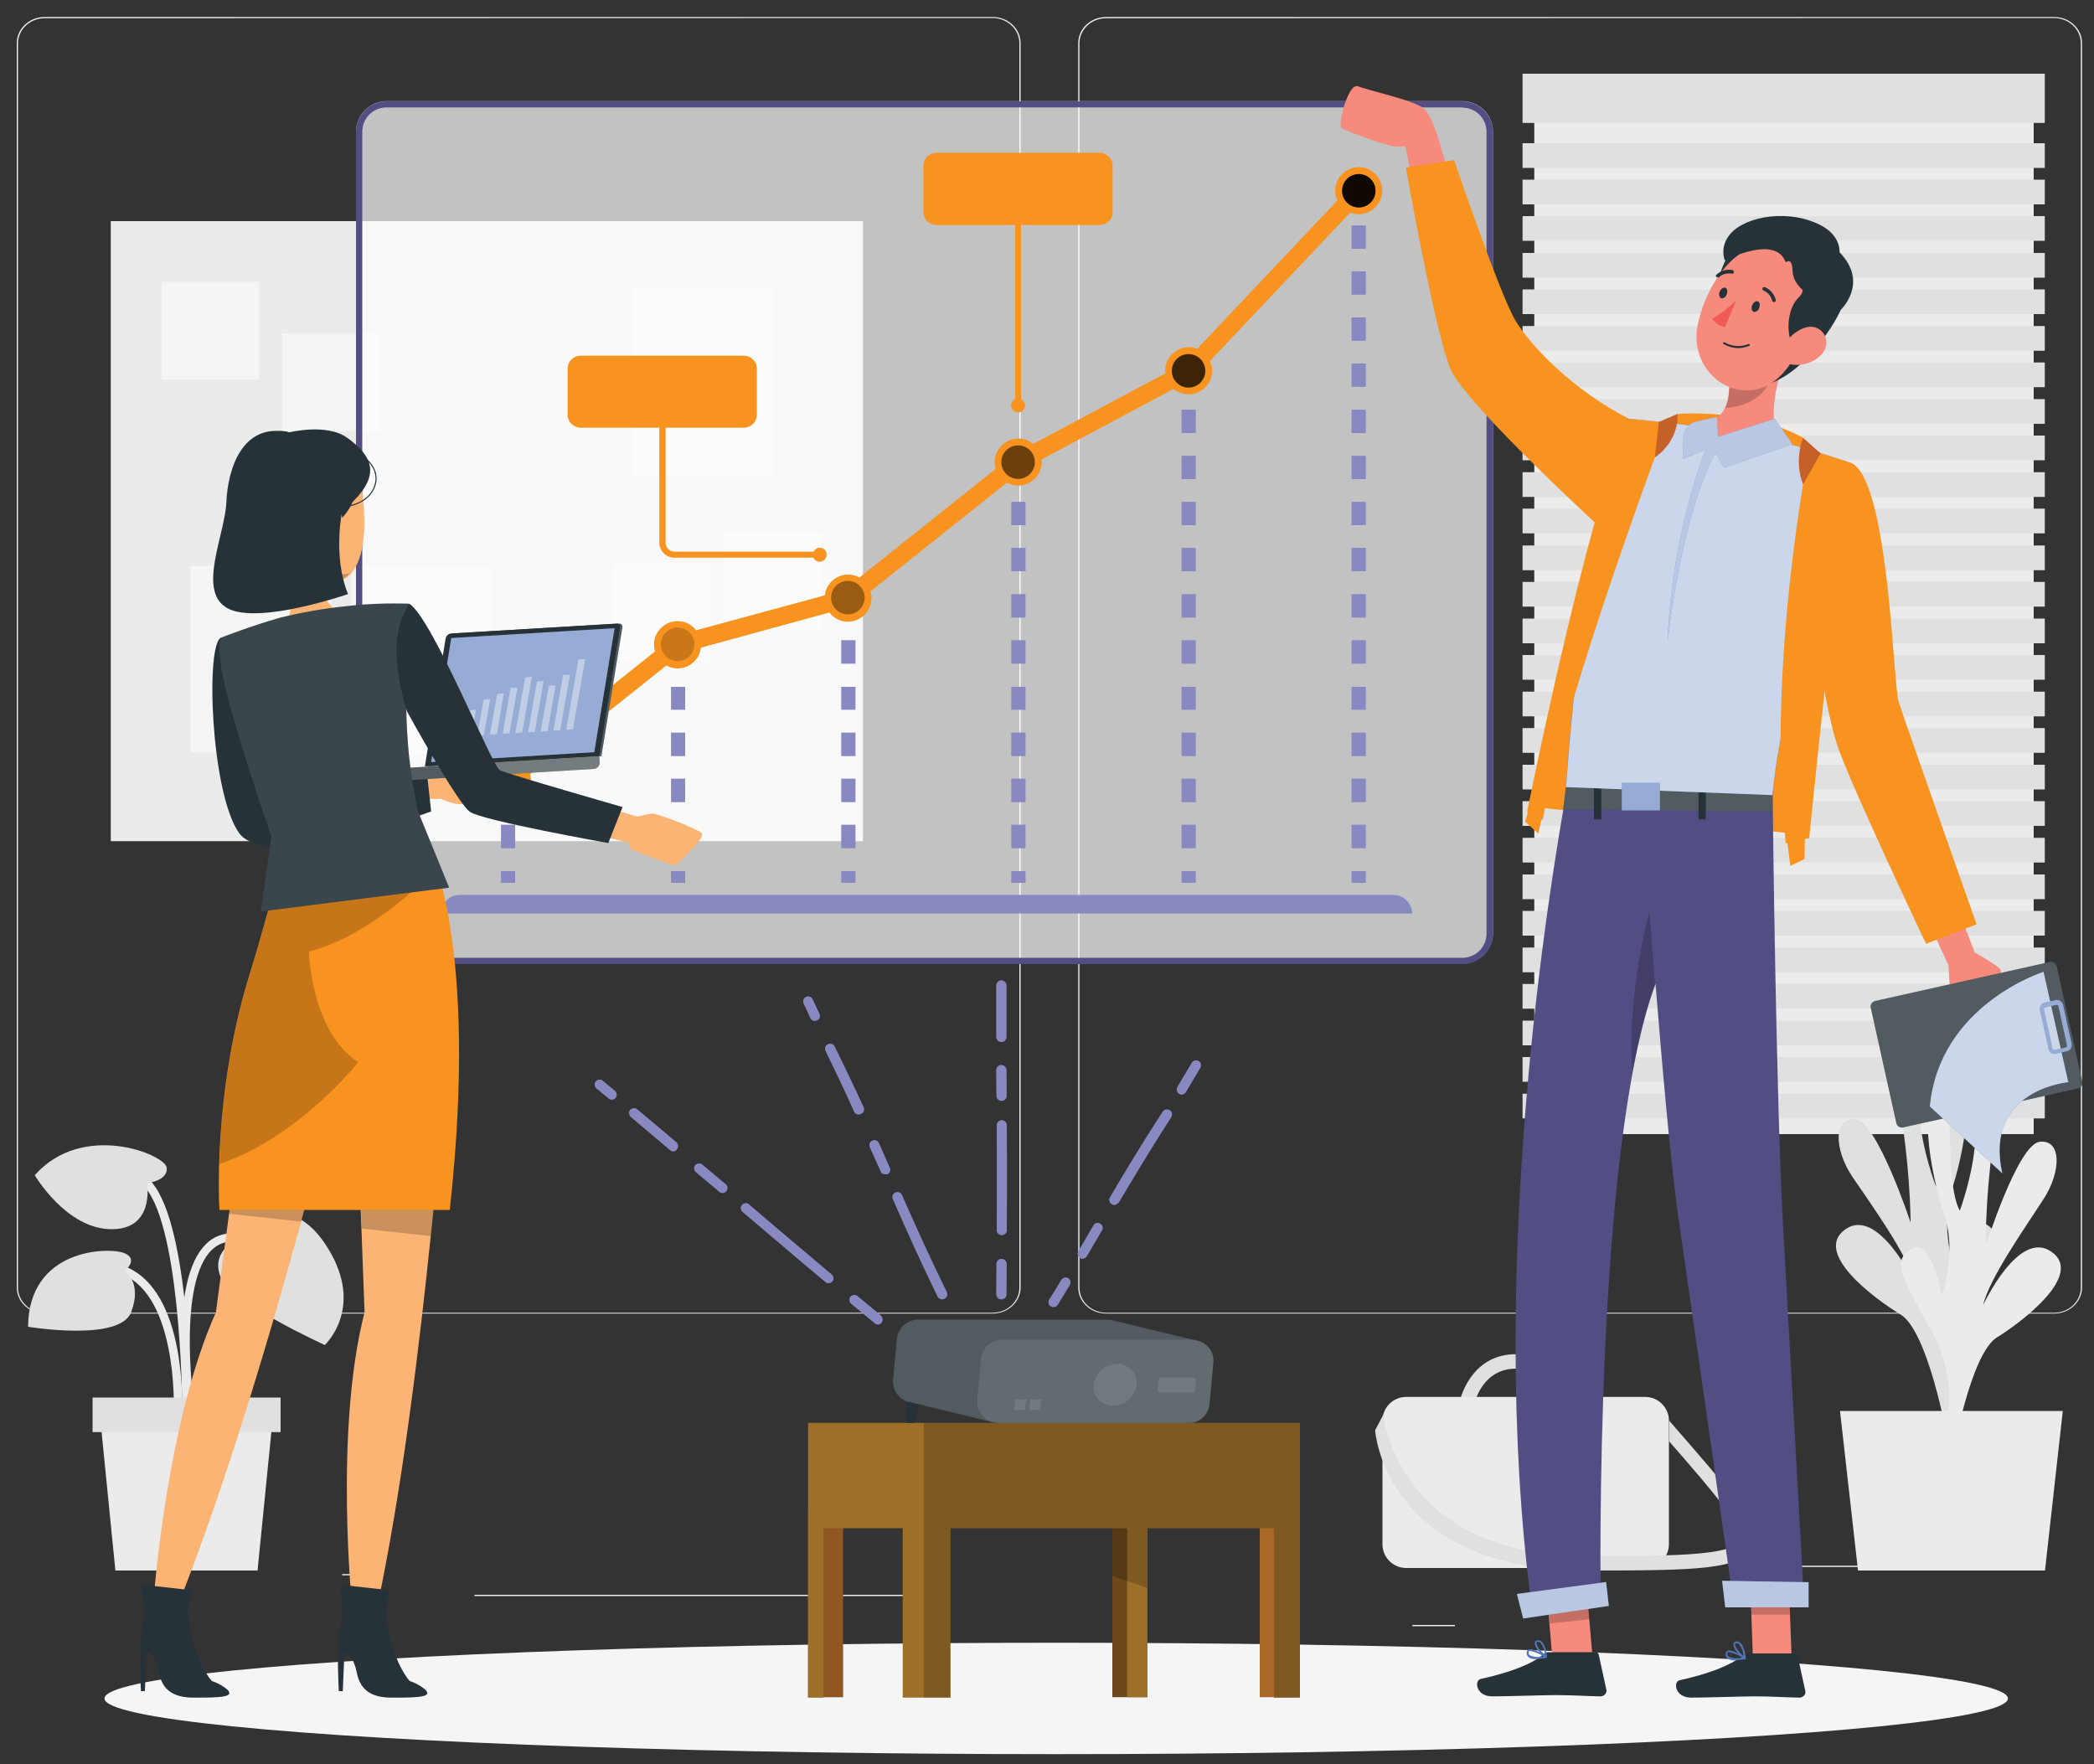 <?xml version="1.0" encoding="utf-8"?>
<!-- Generator: Adobe Illustrator 24.0.0, SVG Export Plug-In . SVG Version: 6.00 Build 0)  -->
<svg version="1.1" id="Layer_1" xmlns="http://www.w3.org/2000/svg" xmlns:xlink="http://www.w3.org/1999/xlink" x="0px" y="0px"
	 viewBox="0 0 1000 842.5" style="enable-background:new 0 0 1000 842.5;" xml:space="preserve">
<rect x="0" y="0" width="1000" height="842.5" fill="#333333" stroke="none"/>
<style type="text/css">
	.st0{fill:#EBEBEB;}
	.st1{fill:#F5F5F5;}
	.st2{fill:#E0E0E0;}
	.st3{opacity:0.7;fill:#FFFFFF;enable-background:new    ;}
	.st4{fill:#524E83;}
	.st5{fill:#8989C2;}
	.st6{opacity:0.7;enable-background:new    ;}
	.st7{fill:#F7931E;}
	.st8{opacity:0.94;enable-background:new    ;}
	.st9{opacity:0.2;enable-background:new    ;}
	.st10{opacity:0.4;enable-background:new    ;}
	.st11{opacity:0.6;enable-background:new    ;}
	.st12{opacity:0.8;enable-background:new    ;}
	.st13{opacity:0.4;fill:#8989C2;enable-background:new    ;}
	.st14{fill:#F58A7D;}
	.st15{opacity:0.2;fill:#F7931E;enable-background:new    ;}
	.st16{opacity:0.4;fill:#F7931E;enable-background:new    ;}
	.st17{fill:#263238;}
	.st18{fill:#5274B8;}
	.st19{opacity:0.6;fill:#FFFFFF;enable-background:new    ;}
	.st20{opacity:0.2;fill:#FFFFFF;enable-background:new    ;}
	.st21{fill:#F15A55;}
	.st22{opacity:0.4;fill:#FFFFFF;enable-background:new    ;}
	.st23{fill:#C66228;}
	.st24{opacity:0.2;fill:#C66228;enable-background:new    ;}
	.st25{fill:#FFFFFF;}
	.st26{fill:#FBB474;}
	.st27{opacity:0.4;}
	.st28{fill:none;stroke:#263238;stroke-width:0.5;stroke-linecap:round;stroke-linejoin:round;stroke-miterlimit:10;}
	.st29{opacity:0.1;fill:#FFFFFF;enable-background:new    ;}
	.st30{fill:#6C481C;}
	.st31{fill:#9E6F29;}
	.st32{opacity:0.2;fill:#9E6F29;enable-background:new    ;}
	.st33{fill:#AA6928;}
	.st34{fill:#915723;}
	.st35{opacity:0.2;fill:#915723;enable-background:new    ;}
	.st36{opacity:0.1;enable-background:new    ;}
</style>
<rect x="674.5" y="776" class="st0" width="20.3" height="0.6"/>
<rect x="848" y="747.7" class="st0" width="45" height="0.6"/>
<rect x="163.4" y="751.7" class="st0" width="14.8" height="0.6"/>
<rect x="226.6" y="761.6" class="st0" width="219.5" height="0.6"/>
<path class="st0" d="M474,627.3H21.4C14,627.3,8,621.7,8,614.8V20.6c0-6.9,6-12.5,13.4-12.5H474c7.4,0,13.4,5.6,13.4,12.5v594.2
	C487.4,621.7,481.4,627.3,474,627.3z M21.4,8.7c-7.1,0-12.8,5.4-12.8,12v594.2c0,6.6,5.8,12,12.8,12H474c7.1,0,12.8-5.4,12.8-12
	V20.6c0-6.6-5.8-12-12.8-12L21.4,8.7L21.4,8.7z"/>
<path class="st0" d="M981,627.3H528.3c-7.4,0-13.4-5.6-13.4-12.5V20.6c0-6.9,6-12.5,13.4-12.5h452.6c7.4,0,13.4,5.6,13.4,12.5v594.2
	C994.3,621.7,988.3,627.3,981,627.3z M528.3,8.7c-7.1,0-12.8,5.4-12.8,12v594.2c0,6.6,5.8,12,12.8,12h452.6c7.1,0,12.8-5.4,12.8-12
	V20.6c0-6.6-5.8-12-12.8-12L528.3,8.7L528.3,8.7z"/>
<g>
	<g>
		<rect x="52.9" y="105.6" class="st0" width="359.2" height="296.1"/>
		<rect x="77.1" y="134.6" class="st1" width="46.6" height="46.6"/>
		<rect x="345.6" y="254.6" class="st1" width="46.6" height="46.6"/>
		<rect x="134.8" y="159.2" class="st1" width="46.6" height="46.6"/>
		<rect x="293" y="269.3" class="st1" width="46.6" height="46.6"/>
		<rect x="91" y="270.3" class="st1" width="67.1" height="89.1"/>
		<rect x="167.7" y="271" class="st1" width="67.1" height="89.1"/>
		<rect x="301.8" y="137.9" class="st1" width="67.1" height="89.1"/>
	</g>
	<g>
		<rect x="732.7" y="41.7" class="st0" width="238.5" height="499.9"/>
		<rect x="727.1" y="35.2" class="st2" width="249.4" height="23.5"/>
		<g>
			<rect x="727.1" y="68.4" class="st2" width="249.4" height="11.8"/>
			<rect x="727.1" y="85.8" class="st2" width="249.4" height="11.8"/>
			<rect x="727.1" y="103.2" class="st2" width="249.4" height="11.8"/>
			<rect x="727.1" y="120.8" class="st2" width="249.4" height="11.8"/>
			<rect x="727.1" y="138.2" class="st2" width="249.4" height="11.8"/>
			<rect x="727.1" y="155.7" class="st2" width="249.4" height="11.8"/>
			<rect x="727.1" y="173.1" class="st2" width="249.4" height="11.8"/>
			<rect x="727.1" y="190.6" class="st2" width="249.4" height="11.8"/>
			<rect x="727.1" y="208" class="st2" width="249.4" height="11.8"/>
			<rect x="727.1" y="225.5" class="st2" width="249.4" height="11.8"/>
			<rect x="727.1" y="242.9" class="st2" width="249.4" height="11.8"/>
			<rect x="727.1" y="260.5" class="st2" width="249.4" height="11.8"/>
			<rect x="727.1" y="277.9" class="st2" width="249.4" height="11.8"/>
			<rect x="727.1" y="295.4" class="st2" width="249.4" height="11.8"/>
			<rect x="727.1" y="312.8" class="st2" width="249.4" height="11.8"/>
			<rect x="727.1" y="330.3" class="st2" width="249.4" height="11.8"/>
			<rect x="727.1" y="347.7" class="st2" width="249.4" height="11.8"/>
			<rect x="727.1" y="365.2" class="st2" width="249.4" height="11.8"/>
			<rect x="727.1" y="382.6" class="st2" width="249.4" height="11.8"/>
			<rect x="727.1" y="400.1" class="st2" width="249.4" height="11.8"/>
			<rect x="727.1" y="417.6" class="st2" width="249.4" height="11.8"/>
			<rect x="727.1" y="435" class="st2" width="249.4" height="11.8"/>
			<rect x="727.1" y="452.5" class="st2" width="249.4" height="11.8"/>
			<rect x="727.1" y="469.9" class="st2" width="249.4" height="11.8"/>
			<rect x="727.1" y="487.4" class="st2" width="249.4" height="11.8"/>
			<rect x="727.1" y="504.8" class="st2" width="249.4" height="11.8"/>
			<rect x="727.1" y="522.3" class="st2" width="249.4" height="11.8"/>
		</g>
	</g>
	<g>
		<g>
			<path class="st0" d="M89,674.3c-0.4-2.4-8.6-59,7.9-78.6c3.6-4.4,8.2-6.6,13.6-6.7c33.2-0.8,37.7,25.9,37.7,26.1l-3.9,0.6
				c-0.1-0.9-4.1-23.5-33.7-22.8c-4.2,0.1-7.8,1.9-10.7,5.3c-15.3,18.2-7.1,74.8-6.9,75.4L89,674.3z"/>
		</g>
		<g>
			<path class="st0" d="M87,671.7l-4-0.1c0-0.5,1.3-52.2-24.1-62.8c-24.9-10.5-36.1,11.1-36.6,12l-3.5-1.8
				c0.1-0.2,13.3-25.8,41.6-13.9C88.4,616.8,87,669.4,87,671.7z"/>
		</g>
		<g>
			<path class="st0" d="M87.1,675.7c0-0.8-0.2-82.4-16.1-106.4c-15.3-22.9-40-12.1-41-11.6l-1.6-3.6c0.2-0.1,28.7-12.7,46,13.1
				c16.6,24.9,16.8,105.1,16.8,108.5L87.1,675.7z"/>
		</g>
		<path class="st2" d="M115.2,590.9c0,0-14.5,5.3-10.2,18c4.2,12.7,50.1,33.4,50.1,33.4s19.2-17.6,1.5-46.2
			C139.1,567.4,115.7,581.8,115.2,590.9z"/>
		<path class="st2" d="M70.2,565c0,0,10.2-1.1,9.4-7.4c-0.8-6.3-40-22.3-63,3.6c0,0,14.8,25.4,36.2,25.8
			C74.2,587.4,70.2,565,70.2,565z"/>
		<path class="st2" d="M59.6,606.9c0,0,7.1-5.8-0.6-8.6c-7.6-2.8-45.3-2-45.6,35.3c0,0,43.7,7.3,49.2-6.9
			C68.1,612.4,59.6,606.9,59.6,606.9z"/>
		<polygon class="st0" points="123,750 55.1,750 47.7,675.7 130.4,675.7 		"/>
		<rect x="44.2" y="667.4" class="st2" width="89.8" height="16.5"/>
	</g>
	<g>
		<path class="st2" d="M936.2,682.7c0,0-13.3-28.9,1.9-57.4c15.2-28.5,19.5-35.2,9.9-41c-9.6-5.9-14.1,22.8-14.1,22.8
			s-8.1-19.6-1.4-40.3c6.7-20.6,10.9-54.2,1.8-57.7c-9.2-3.6-1.8,41.9-9.8,57.4c0,0-6.7-17.3-7.8-33.7c-1.1-16.6,0.6-42.9-6.6-49.7
			c-7.3-6.8-11.9-2.1-4.8,34.5c7.2,36.6,7.1,66.2,7.1,66.2s-15.8-47.9-26.2-49.3c-10.6-1.4-10.6,14.1-1.5,27.6
			c9.1,13.4,26.5,37.5,29.3,50c0,0-17.3-36.1-32.8-25c-15.5,11.1,13.5,32.8,26.5,40.7c12.9,7.9,21.9,57.1,21.9,57.1L936.2,682.7z"/>
		<path class="st0" d="M925.8,694.6c0,0,12.9-29-2.6-57.4c-15.5-28.2-20-34.9-10.3-40.9c9.5-6,14.3,22.6,14.3,22.6
			s7.9-19.8,0.9-40.3c-6.9-20.5-11.5-54-2.5-57.7c9.2-3.8,2.2,41.9,10.3,57.3c0,0,6.5-17.4,7.4-33.9c0.9-16.6-1.2-42.9,6-49.9
			s11.9-2.2,5.2,34.3c-6.7,36.6-6.2,66.3-6.2,66.3s15.2-48.1,25.6-49.7c10.6-1.5,10.7,14,1.9,27.5c-8.8,13.6-26,38-28.7,50.4
			c0,0,16.8-36.3,32.5-25.5s-13.1,33-26,41c-12.8,8.1-21.3,57.5-21.3,57.5L925.8,694.6z"/>
		<g>
			<polygon class="st0" points="985.1,673.8 878.7,673.8 887.3,750 976.6,750 			"/>
		</g>
	</g>
	<g>
		<g>
			<path class="st2" d="M703.4,673.2l-6.9-1.1c1.3-8.8,8.6-25.4,27.3-25.4c22.2,0,33.3,12.8,34.3,25.5l-7.1,0.6
				c-0.8-9.5-9.6-19.2-27.4-19.2C706.4,653.9,703.5,672.5,703.4,673.2z"/>
		</g>
		<path class="st0" d="M785.7,748.8H671.5c-6.2,0-11.3-5.1-11.3-11.3v-59.1c0-6.2,5.1-11.3,11.3-11.3h114.2
			c6.2,0,11.3,5.1,11.3,11.3v59C797,743.7,791.9,748.8,785.7,748.8z"/>
		<g>
			<path class="st2" d="M758.2,750c-96.7,0-101.5-66.3-101.5-67l4-7.6c0.1,2.5,7.8,67.7,97.6,67.7c36.9,0,68.9,0,72.1-7.1
				c2.8-6.2-11.1-22.2-33.3-47.7v-9.9c28.3,32.6,44.3,50.1,39.6,60.4C831.8,749.6,810.4,750,758.2,750z"/>
		</g>
	</g>
</g>
<ellipse id="_x3C_Path_x3E__359_" class="st1" cx="504.4" cy="811.1" rx="454.5" ry="26.6"/>
<path class="st3" d="M698.3,460.2H184.6c-8,0-14.6-6.5-14.6-14.6V62.9c0-8,6.5-14.6,14.6-14.6h513.8c8,0,14.6,6.5,14.6,14.6v382.8
	C712.9,453.7,706.3,460.2,698.3,460.2z"/>
<path class="st4" d="M698.3,51.4c6.5,0,11.6,5.2,11.6,11.6v382.8c0,6.5-5.2,11.6-11.6,11.6H184.6c-6.5,0-11.6-5.2-11.6-11.6V62.9
	c0-6.5,5.2-11.6,11.6-11.6h513.8 M698.3,48.4H184.6c-8,0-14.6,6.5-14.6,14.6v382.8c0,8,6.5,14.6,14.6,14.6h513.8
	c8,0,14.6-6.5,14.6-14.6V62.9C712.9,54.9,706.3,48.4,698.3,48.4L698.3,48.4z"/>
<g>
	<g>
		<g>
			<g>
				<rect x="645.5" y="91.1" class="st5" width="6.7" height="5.6"/>
			</g>
			<g>
				<path class="st5" d="M652.2,405h-6.7v-11.1h6.7V405z M652.2,383h-6.7v-11.1h6.7V383z M652.2,361h-6.7v-11.1h6.7V361z
					 M652.2,338.9h-6.7v-10.9h6.7V338.9z M652.2,316.9h-6.7v-11.1h6.7V316.9z M652.2,294.9h-6.7v-11.1h6.7V294.9z M652.2,272.8h-6.7
					v-11.1h6.7V272.8z M652.2,250.8h-6.7v-11.1h6.7V250.8z M652.2,228.8h-6.7v-11.1h6.7V228.8z M652.2,206.8h-6.7v-11.1h6.7V206.8z
					 M652.2,184.7h-6.7v-11.1h6.7V184.7z M652.2,162.7h-6.7v-11.1h6.7V162.7z M652.2,140.7h-6.7v-11.1h6.7V140.7z M652.2,118.8h-6.7
					v-11.1h6.7V118.8z"/>
			</g>
			<g>
				<rect x="645.5" y="416" class="st5" width="6.7" height="5.6"/>
			</g>
		</g>
		<g>
			<g>
				<path class="st5" d="M246,405h-6.7v-11.1h6.7V405z"/>
			</g>
			<g>
				<rect x="239.3" y="416" class="st5" width="6.7" height="5.6"/>
			</g>
		</g>
		<g>
			<g>
				<path class="st5" d="M327.2,405h-6.7v-11.1h6.7V405z M327.2,383h-6.7v-11.1h6.7V383z M327.2,361h-6.7v-11.1h6.7V361z
					 M327.2,338.9h-6.7v-10.9h6.7V338.9z"/>
			</g>
			<g>
				<rect x="320.5" y="416" class="st5" width="6.7" height="5.6"/>
			</g>
		</g>
		<g>
			<g>
				<path class="st5" d="M408.5,405h-6.7v-11.1h6.7V405z M408.5,383h-6.7v-11.1h6.7V383z M408.5,361h-6.7v-11.1h6.7V361z
					 M408.5,338.9h-6.7v-10.9h6.7V338.9z M408.5,316.9h-6.7v-11.1h6.7V316.9z"/>
			</g>
			<g>
				<rect x="401.8" y="416" class="st5" width="6.7" height="5.6"/>
			</g>
		</g>
		<g>
			<g>
				<path class="st5" d="M489.7,405H483v-11.1h6.7V405z M489.7,383H483v-11.1h6.7V383z M489.7,361H483v-11.1h6.7V361z M489.7,338.9
					H483v-10.9h6.7V338.9z M489.7,316.9H483v-11.1h6.7V316.9z M489.7,294.9H483v-11.1h6.7V294.9z M489.7,272.8H483v-11.1h6.7V272.8z
					 M489.7,250.8H483v-11.1h6.7V250.8z"/>
			</g>
			<g>
				<rect x="483" y="416" class="st5" width="6.7" height="5.6"/>
			</g>
		</g>
		<g>
			<g>
				<path class="st5" d="M571,405h-6.7v-11.1h6.7V405z M571,383h-6.7v-11.1h6.7V383z M571,361h-6.7v-11.1h6.7V361z M571,338.9h-6.7
					v-10.9h6.7V338.9z M571,316.9h-6.7v-11.1h6.7V316.9z M571,294.9h-6.7v-11.1h6.7V294.9z M571,272.8h-6.7v-11.1h6.7V272.8z
					 M571,250.8h-6.7v-11.1h6.7V250.8z M571,228.8h-6.7v-11.1h6.7V228.8z M571,206.8h-6.7v-11.1h6.7V206.8z"/>
			</g>
			<g>
				<rect x="564.3" y="416" class="st5" width="6.7" height="5.6"/>
			</g>
		</g>
	</g>
	<g class="st6">
		<g>
			<g>
				<rect x="645.5" y="91.1" class="st5" width="6.7" height="5.6"/>
			</g>
			<g>
				<path class="st5" d="M652.2,405h-6.7v-11.1h6.7V405z M652.2,383h-6.7v-11.1h6.7V383z M652.2,361h-6.7v-11.1h6.7V361z
					 M652.2,338.9h-6.7v-10.9h6.7V338.9z M652.2,316.9h-6.7v-11.1h6.7V316.9z M652.2,294.9h-6.7v-11.1h6.7V294.9z M652.2,272.8h-6.7
					v-11.1h6.7V272.8z M652.2,250.8h-6.7v-11.1h6.7V250.8z M652.2,228.8h-6.7v-11.1h6.7V228.8z M652.2,206.8h-6.7v-11.1h6.7V206.8z
					 M652.2,184.7h-6.7v-11.1h6.7V184.7z M652.2,162.7h-6.7v-11.1h6.7V162.7z M652.2,140.7h-6.7v-11.1h6.7V140.7z M652.2,118.8h-6.7
					v-11.1h6.7V118.8z"/>
			</g>
			<g>
				<rect x="645.5" y="416" class="st5" width="6.7" height="5.6"/>
			</g>
		</g>
		<g>
			<g>
				<path class="st5" d="M246,405h-6.7v-11.1h6.7V405z"/>
			</g>
			<g>
				<rect x="239.3" y="416" class="st5" width="6.7" height="5.6"/>
			</g>
		</g>
		<g>
			<g>
				<path class="st5" d="M327.2,405h-6.7v-11.1h6.7V405z M327.2,383h-6.7v-11.1h6.7V383z M327.2,361h-6.7v-11.1h6.7V361z
					 M327.2,338.9h-6.7v-10.9h6.7V338.9z"/>
			</g>
			<g>
				<rect x="320.5" y="416" class="st5" width="6.7" height="5.6"/>
			</g>
		</g>
		<g>
			<g>
				<path class="st5" d="M408.5,405h-6.7v-11.1h6.7V405z M408.5,383h-6.7v-11.1h6.7V383z M408.5,361h-6.7v-11.1h6.7V361z
					 M408.5,338.9h-6.7v-10.9h6.7V338.9z M408.5,316.9h-6.7v-11.1h6.7V316.9z"/>
			</g>
			<g>
				<rect x="401.8" y="416" class="st5" width="6.7" height="5.6"/>
			</g>
		</g>
		<g>
			<g>
				<path class="st5" d="M489.7,405H483v-11.1h6.7V405z M489.7,383H483v-11.1h6.7V383z M489.7,361H483v-11.1h6.7V361z M489.7,338.9
					H483v-10.9h6.7V338.9z M489.7,316.9H483v-11.1h6.7V316.9z M489.7,294.9H483v-11.1h6.7V294.9z M489.7,272.8H483v-11.1h6.7V272.8z
					 M489.7,250.8H483v-11.1h6.7V250.8z"/>
			</g>
			<g>
				<rect x="483" y="416" class="st5" width="6.7" height="5.6"/>
			</g>
		</g>
		<g>
			<g>
				<path class="st5" d="M571,405h-6.7v-11.1h6.7V405z M571,383h-6.7v-11.1h6.7V383z M571,361h-6.7v-11.1h6.7V361z M571,338.9h-6.7
					v-10.9h6.7V338.9z M571,316.9h-6.7v-11.1h6.7V316.9z M571,294.9h-6.7v-11.1h6.7V294.9z M571,272.8h-6.7v-11.1h6.7V272.8z
					 M571,250.8h-6.7v-11.1h6.7V250.8z M571,228.8h-6.7v-11.1h6.7V228.8z M571,206.8h-6.7v-11.1h6.7V206.8z"/>
			</g>
			<g>
				<rect x="564.3" y="416" class="st5" width="6.7" height="5.6"/>
			</g>
		</g>
	</g>
</g>
<path class="st7" d="M648.9,79.8c-6.2,0-11.3,5.1-11.3,11.3c0,1.6,0.4,3.2,1.1,4.6l-67,70.9c-1.3-0.5-2.6-0.8-4-0.8
	c-6.2,0-11.3,5.1-11.3,11.3c0,0.4,0.1,0.7,0.1,1.2L493.4,212c-2-1.6-4.4-2.6-7.1-2.6c-6.2,0-11.3,5.1-11.3,11.3
	c0,1.1,0.2,2.1,0.5,3.2l-65.1,51.9c-1.6-0.9-3.4-1.4-5.4-1.4c-5.8,0-10.5,4.4-11.1,9.9l-61.5,16.7c-2-2.7-5.3-4.4-8.8-4.4
	c-6.2,0-11.3,5.1-11.3,11.3c0,1.1,0.2,2.1,0.5,3.2l-65.1,51.9c-1.6-0.9-3.4-1.4-5.4-1.4c-6.2,0-11.3,5.1-11.3,11.3
	c0,6.2,5.1,11.3,11.3,11.3c6.2,0,11.3-5.1,11.3-11.3c0-1.1-0.2-2.1-0.5-3.2l65.1-51.9c1.6,0.9,3.4,1.4,5.4,1.4
	c5.8,0,10.5-4.4,11.1-9.9l61.4-16.8c2,2.7,5.3,4.4,8.8,4.4c6.2,0,11.3-5.1,11.3-11.3c0-1.1-0.2-2.1-0.5-3.2l65.1-51.9
	c1.6,0.9,3.4,1.4,5.4,1.4c6.2,0,11.3-5.1,11.3-11.3c0-0.4-0.1-0.7-0.1-1.2l63.1-33.7c2,1.6,4.4,2.6,7.1,2.6
	c6.2,0,11.3-5.1,11.3-11.3c0-1.6-0.4-3.2-1.1-4.6l67-70.9c1.3,0.5,2.6,0.8,4,0.8c6.2,0,11.3-5.1,11.3-11.3
	C660.1,84.9,655.1,79.8,648.9,79.8z"/>
<g class="st8">
	<circle class="st9" cx="323.6" cy="307.7" r="8"/>
	<circle class="st10" cx="404.9" cy="285.4" r="8"/>
	<circle class="st11" cx="486.2" cy="220.7" r="8"/>
	<circle class="st12" cx="567.6" cy="177.1" r="8"/>
	<circle cx="648.9" cy="91.1" r="8"/>
</g>
<g>
	<path class="st7" d="M391.5,261.6c-1.3,0-2.5,0.8-2.9,1.9h-66.4c-2.5,0-4.4-2-4.4-4.4v-69.7h-2.9v69.7c0,4,3.2,7.2,7.2,7.2h66.4
		c0.5,1.2,1.6,1.9,2.9,1.9c1.9,0,3.3-1.5,3.3-3.3C394.8,263,393.3,261.6,391.5,261.6z"/>
	<path class="st7" d="M355.3,204.2h-78.1c-3.3,0-6.1-2.7-6.1-6.1V176c0-3.3,2.7-6.1,6.1-6.1h78.1c3.3,0,6.1,2.7,6.1,6.1v22.1
		C361.4,201.4,358.6,204.2,355.3,204.2z"/>
	<g class="st10">
		<path class="st7" d="M391.5,261.6c-1.3,0-2.5,0.8-2.9,1.9h-66.4c-2.5,0-4.4-2-4.4-4.4v-69.7h-2.9v69.7c0,4,3.2,7.2,7.2,7.2h66.4
			c0.5,1.2,1.6,1.9,2.9,1.9c1.9,0,3.3-1.5,3.3-3.3C394.8,263,393.3,261.6,391.5,261.6z"/>
		<path class="st7" d="M355.3,204.2h-78.1c-3.3,0-6.1-2.7-6.1-6.1V176c0-3.3,2.7-6.1,6.1-6.1h78.1c3.3,0,6.1,2.7,6.1,6.1v22.1
			C361.4,201.4,358.6,204.2,355.3,204.2z"/>
	</g>
</g>
<g>
	<path class="st7" d="M487.6,190.7V90.2h-2.8v100.5c-1.2,0.5-1.9,1.6-1.9,2.9c0,1.9,1.5,3.3,3.3,3.3c1.8,0,3.3-1.5,3.3-3.3
		C489.5,192.5,488.8,191.3,487.6,190.7z"/>
	<path class="st7" d="M525.2,107.4h-78.1c-3.3,0-6.1-2.7-6.1-6.1V79.1c0-3.3,2.7-6.1,6.1-6.1h78.1c3.3,0,6.1,2.7,6.1,6.1v22.1
		C531.4,104.6,528.7,107.4,525.2,107.4z"/>
	<g class="st10">
		<path class="st7" d="M487.6,190.7V90.2h-2.8v100.5c-1.2,0.5-1.9,1.6-1.9,2.9c0,1.9,1.5,3.3,3.3,3.3c1.8,0,3.3-1.5,3.3-3.3
			C489.5,192.5,488.8,191.3,487.6,190.7z"/>
		<path class="st7" d="M525.2,107.4h-78.1c-3.3,0-6.1-2.7-6.1-6.1V79.1c0-3.3,2.7-6.1,6.1-6.1h78.1c3.3,0,6.1,2.7,6.1,6.1v22.1
			C531.4,104.6,528.7,107.4,525.2,107.4z"/>
	</g>
</g>
<g>
	<path class="st5" d="M674.3,436.2H210.7l0,0c0-4.9,4-8.8,8.8-8.8h446C670.3,427.4,674.3,431.4,674.3,436.2L674.3,436.2z"/>
	<path class="st13" d="M674.3,436.2H210.7l0,0c0-4.9,4-8.8,8.8-8.8h446C670.3,427.4,674.3,431.4,674.3,436.2L674.3,436.2z"/>
</g>
<path class="st14" d="M933,428.6l10,26.2c0,0,11.4,6.5,12.3,8.2c0.9,1.9,3.4,24.2,1.6,26.6c-1.8,2.4-25.2-3.8-25.2-6.2
	s-1.2-22.5-1.2-22.5l-13.4-28.7L933,428.6z"/>
<g>
	<path class="st7" d="M884.7,221.4c17.4,10.3,19.3,104.9,22,113.8c2.8,8.8,37.2,106.2,37.2,106.2l-24.1,9.3c0,0-34.3-72.3-41.7-92.8
		s-12.3-66.8-12.3-66.8L884.7,221.4z"/>
	<path class="st15" d="M884.7,221.4c17.4,10.3,19.3,104.9,22,113.8c2.8,8.8,37.2,106.2,37.2,106.2l-24.1,9.3
		c0,0-34.3-72.3-41.7-92.8s-12.3-66.8-12.3-66.8L884.7,221.4z"/>
</g>
<g>
	<path class="st7" d="M861.1,209.1c-26.1-14.3-60-11.4-60-11.4L771,240.2l-42.6,152.2l6.2,5.6l2.7-12.1l115.7,11.8l2,15.8l6.7-3.3
		l4-187L861.1,209.1z"/>
	<path class="st16" d="M861.1,209.1c-26.1-14.3-60-11.4-60-11.4L771,240.2l-42.6,152.2l6.2,5.6l2.7-12.1l115.7,11.8l2,15.8l6.7-3.3
		l4-187L861.1,209.1z"/>
</g>
<path class="st14" d="M694.8,93.1l-8.3-28.3c0,0-2.8-9.3-6.5-12.9c-3.8-3.8-26.9-8.8-31.5-10.7c-4.6-1.9-9.9,18.6-7.8,20
	c2.1,1.4,23.2,9.2,26.8,8.9s3.6-0.2,3.6-0.2l6.5,30.6L694.8,93.1z"/>
<g>
	<path class="st7" d="M777.9,200c-26.6-13.6-46.8-34.6-54.2-46.9s-29.3-76.6-29.3-76.6l-23,3.5c0,0,13.9,78.9,21.3,96.2
		c7.4,17.3,75.6,79.5,75.6,79.5L777.9,200z"/>
	<path class="st15" d="M777.9,200c-26.6-13.6-46.8-34.6-54.2-46.9s-29.3-76.6-29.3-76.6l-23,3.5c0,0,13.9,78.9,21.3,96.2
		c7.4,17.3,75.6,79.5,75.6,79.5L777.9,200z"/>
</g>
<polygon class="st14" points="760.7,793.1 741.6,795.1 738.1,754.1 757.1,752.1 "/>
<polygon class="st14" points="855.6,791.7 837.1,791.7 835.6,749 854,749 "/>
<path class="st17" d="M834.6,789.6H857c0.7,0,1.4,0.5,1.5,1.3l3.6,16.5c0.4,1.4-0.6,2.9-2.1,3.2c-0.2,0-0.4,0.1-0.6,0.1
	c-7.3-0.1-12.5-0.6-21.6-0.6c-5.6,0-22.5,0.6-30.2,0.6s-8.7-7.6-5.5-8.3c14.2-3.1,24.9-7.4,29.4-11.4
	C832.3,790.1,833.4,789.6,834.6,789.6z"/>
<path class="st18" d="M828.5,792.9c-1.3,0.1-2.5-0.2-3.5-0.9c-0.7-0.6-1.1-1.4-0.9-2.4c0-0.5,0.2-0.9,0.7-1.2c2-1.1,8,2.6,8.7,3.1
	c0.1,0.1,0.2,0.2,0.2,0.5c0,0.2-0.1,0.4-0.4,0.4C831.7,792.5,830.2,792.8,828.5,792.9z M825.7,789c-0.2,0-0.4,0-0.6,0.1
	c-0.1,0-0.2,0.1-0.2,0.5c-0.1,0.6,0.1,1.2,0.6,1.5c2.1,0.9,4.5,1.1,6.6,0.4C830.2,790.3,828,789.5,825.7,789z"/>
<path class="st18" d="M833.2,792.2H833c-1.9-1.1-5.5-5.1-5.2-7.1c0.1-0.7,0.7-1.2,1.4-1.2c0.7-0.1,1.3,0.1,1.9,0.6
	c2.1,1.8,2.6,7.1,2.6,7.3c0,0.1-0.1,0.4-0.2,0.4C833.3,792.3,833.2,792.2,833.2,792.2z M829.4,784.7h-0.2c-0.6,0-0.6,0.4-0.6,0.5
	c-0.2,1.2,2.1,4.2,4,5.6c-0.1-2.1-0.9-4.1-2.2-5.8C830.2,784.9,829.8,784.7,829.4,784.7z"/>
<path class="st17" d="M739.6,789H762c0.7,0,1.4,0.5,1.5,1.3l3.6,16.5c0.4,1.4-0.6,2.9-2.1,3.2c-0.2,0-0.4,0.1-0.6,0.1
	c-7.3-0.1-12.5-0.6-21.6-0.6c-5.6,0-22.5,0.6-30.2,0.6s-8.7-7.6-5.5-8.3c14.2-3.1,24.9-7.4,29.4-11.4
	C737.4,789.5,738.5,789,739.6,789z"/>
<path class="st18" d="M733.5,792.3c-1.3,0.1-2.5-0.2-3.5-0.9c-0.7-0.6-1.1-1.4-0.9-2.4c0-0.5,0.2-0.9,0.7-1.2c2-1.1,8,2.6,8.7,3.1
	c0.1,0.1,0.2,0.2,0.2,0.5c0,0.2-0.1,0.4-0.4,0.4C736.8,792,735.1,792.2,733.5,792.3z M730.8,788.4c-0.2,0-0.4,0-0.6,0.1
	c-0.1,0-0.2,0.1-0.2,0.5c-0.1,0.6,0.1,1.2,0.6,1.5c2.1,0.9,4.5,1.1,6.6,0.4C735.1,789.7,733,788.9,730.8,788.4z"/>
<path class="st18" d="M738.3,791.6h-0.2c-1.9-1.1-5.5-5.1-5.2-7.1c0.1-0.7,0.7-1.2,1.4-1.2c0.7-0.1,1.3,0.1,1.9,0.6
	c2.1,1.8,2.6,7.1,2.6,7.3c0,0.1-0.1,0.4-0.2,0.4C738.4,791.7,738.3,791.6,738.3,791.6z M734.6,784.1h-0.2c-0.6,0-0.6,0.4-0.6,0.5
	c-0.2,1.2,2.1,4.2,4,5.6c-0.1-2.1-0.9-4.1-2.2-5.8C735.3,784.3,734.9,784.2,734.6,784.1z"/>
<polygon class="st9" points="757.1,752.1 738.1,754.1 740,775.3 759,773.3 "/>
<polygon class="st9" points="854,749 835.6,749 836.4,771.1 854.8,771.1 "/>
<path class="st4" d="M846.5,374.6h-97.8c-9.3,50.8-38.5,230.5-17.5,390.6l33.2-4.1c0,0-3.1-212.6,26.2-291.2
	c3.4,42.1,7.4,86.8,10.8,110.7c8.5,58.6,26.7,186.6,26.7,186.6h33.6c0,0-6.9-122.5-10.1-180.1C848.1,524.6,846.6,387.5,846.5,374.6z
	"/>
<path class="st9" d="M790.4,470c-4.4,11.5-7.9,26-10.9,42.3c-2.7-37.4,8.2-77.1,8.2-77.1L790.4,470z"/>
<g>
	<polygon class="st18" points="727.4,772.9 768.3,766.9 767,755.5 724.4,761.2 	"/>
	<polygon class="st19" points="727.4,772.9 768.3,766.9 767,755.5 724.4,761.2 	"/>
</g>
<g>
	<polygon class="st18" points="823.9,767.6 863.7,767.6 863.7,755.6 822.4,754.9 	"/>
	<polygon class="st19" points="823.9,767.6 863.7,767.6 863.7,755.6 822.4,754.9 	"/>
</g>
<g>
	<polygon class="st17" points="747.8,375.8 846.3,375.8 846.3,387.6 746.5,386.4 	"/>
	<polygon class="st20" points="747.8,375.8 846.3,375.8 846.3,387.6 746.5,386.4 	"/>
</g>
<rect x="811.1" y="370.5" class="st17" width="3.5" height="20.8"/>
<rect x="761.2" y="370.5" class="st17" width="3.5" height="20.8"/>
<g>
	<path class="st18" d="M777.9,200c0,0,62.1,4.4,106.8,21.4c0,0-32.3,100-38.3,158.3l-98.5-3.8C747.8,375.8,754.8,258.2,777.9,200z"
		/>
	<path class="st3" d="M884.7,221.4c0,0-6.5,19.9-14.1,47.2c-2.8,10.1-5.9,21.3-8.8,32.8c-6.8,26.8-13.2,55.7-15.4,78.3l-98.5-3.8
		c0,0,7.1-117.6,30.1-175.8C777.9,200,840,204.4,884.7,221.4z"/>
</g>
<path class="st14" d="M850.4,210.7c-9.9,7.1-31.4,1.5-31.4,1.5s-13.2-5.3-9.9-9.3c8.2-0.4,12.5-3.6,14.7-8.2
	c1.3-2.7,1.8-5.8,1.9-9.1c0.1-1.8,0-3.4-0.1-5.2l29.4-16.8C849.9,176.4,842.7,200.1,850.4,210.7z"/>
<path class="st9" d="M847.3,175.6c-2.9,16.1-16.8,18.9-23.4,19.2c1.3-2.7,1.8-5.8,1.9-9.1L847.3,175.6z"/>
<g>
	<path class="st17" d="M832.2,111.7c0,0-16.9,19.3-10.8,34.8s31.5-24.3,31.5-24.3L832.2,111.7z"/>
	<path class="st14" d="M843.4,184.5c-10.6,4.5-20.9,0.7-27.2-6.7c-4-4.8-6.3-11.2-6-18c0-0.9,0.1-1.8,0.2-2.7
		c2.7-16.7,15.5-40.7,34.8-40.5c13.8,0.1,24.9,11.3,24.8,25c0,3.9-0.9,7.8-2.7,11.3C859.6,169.6,855.6,179.6,843.4,184.5z"/>
	<path class="st17" d="M840.1,147.1c-0.5,1.4-1.8,2.1-2.7,1.8c-0.9-0.4-1.2-1.8-0.6-3.2c0.6-1.4,1.8-2.1,2.7-1.8
		C840.4,144.3,840.6,145.7,840.1,147.1z"/>
	<path class="st17" d="M824.6,140.6c-0.5,1.4-1.8,2.1-2.7,1.8c-0.9-0.4-1.2-1.8-0.6-3.2c0.6-1.4,1.8-2.1,2.7-1.8
		C824.9,137.8,825.1,139.2,824.6,140.6z"/>
	<path class="st21" d="M829.2,143.3c-3.4,3.5-7.3,6.5-11.5,8.9c1.3,2.1,3.5,3.6,6.1,4L829.2,143.3z"/>
	<path class="st17" d="M847,144.2c-0.4-0.1-0.6-0.4-0.7-0.6c-0.5-2.1-2-4-4-4.8c-0.5-0.1-0.7-0.6-0.6-1.1s0.6-0.7,1.1-0.6l0,0
		c2.6,1.1,4.5,3.3,5.2,6.1c0.1,0.5-0.1,0.9-0.6,1.1l0,0C847.3,144.2,847.2,144.2,847,144.2z"/>
	<path class="st17" d="M823.1,164.3L823.1,164.3c3.8,2.2,8.3,2.6,12.3,0.8c0.2-0.1,0.4-0.4,0.2-0.6s-0.4-0.4-0.6-0.2l0,0
		c-3.8,1.5-8,1.2-11.4-0.8c-0.2-0.1-0.5-0.1-0.6,0.1l0,0C822.7,163.9,822.9,164.1,823.1,164.3L823.1,164.3z"/>
	<path class="st17" d="M820.2,132.4c-0.1,0-0.4-0.1-0.5-0.1c-0.4-0.4-0.4-0.9,0.1-1.2l0,0c2.1-1.9,4.9-2.7,7.6-2.1
		c0.5,0.1,0.7,0.6,0.6,1.1l0,0c-0.1,0.5-0.6,0.7-1.1,0.6l0,0c-2.2-0.4-4.5,0.2-6.1,1.8C820.7,132.5,820.4,132.5,820.2,132.4z"/>
	<path class="st17" d="M864.1,127l-4.4,6.8c1.8,2.4,1.9,5.8-0.6,8.1c-5.3,4.9-6.3,16.1-3.4,22.1c0,0,1.4-2.6,3.3-0.9
		c1.9,1.6-5.3,15.2-12.8,19.6c0,0,9.4-2.8,20.1-15.5c9.9-11.8,15.6-22.7,15.3-29.2L864.1,127z"/>
	<path class="st14" d="M869.2,170c-3.4,3.1-8,4.6-12.6,4.2c-6.1-0.5-7.1-6.3-3.6-11.1c3.1-4.1,10-9.1,15.2-6.2
		C873.4,159.8,873.3,166.3,869.2,170z"/>
	<path class="st17" d="M852.8,125.3c0,0,2.9-2.7,3.2,3.4c0.2,6.1,3.9,10.2,12.2,14.6c8.3,4.4,10.9,4.6,10.9,4.6s13.6-12.8-0.6-27.4
		c0,0,0.7-7.5-8.2-12.5c-15.4-8.5-36.5-4.9-43.9,3.6c-5.5,6.3-2.7,12.8-2.7,12.8S848,111.7,852.8,125.3z"/>
</g>
<g>
	<path class="st18" d="M847.6,200l-27.2,8.6l-0.5-9.5l-9.9,2.2c-3.5,0.8-6.1,3.9-6.1,7.5l-0.1,10.3l10.8-4.4
		c0,0-16.1,37.7-18.2,91.4c0,0,6.1-57.9,22.8-90l4,7.3l32.8-11.3L847.6,200z"/>
	<path class="st19" d="M847.6,200l-27.2,8.6l-0.5-9.5l-9.9,2.2c-3.5,0.8-6.1,3.9-6.1,7.5l-0.1,10.3l10.8-4.4
		c0,0-16.1,37.7-18.2,91.4c0,0,6.1-57.9,22.8-90l4,7.3l32.8-11.3L847.6,200z"/>
</g>
<g>
	<rect x="774.5" y="373.8" class="st18" width="18.2" height="13.2"/>
	<rect x="774.5" y="373.8" class="st22" width="18.2" height="13.2"/>
</g>
<path class="st7" d="M796.4,201.9c0,0-48.6,128.4-59.7,189.7l-7.4-4c0,0,28-140.4,48.6-187.6L796.4,201.9z"/>
<path class="st7" d="M864,214.7c0,0-20.6,103.4-11.2,188l11.2-2.5c0,0,13.5-135.2,20.7-178.9L864,214.7z"/>
<g>
	<path class="st23" d="M790.3,218.4l1.9-16.9l8.9-3.8C801.1,197.7,802.4,210,790.3,218.4z"/>
	<path class="st24" d="M790.3,218.4l1.9-16.9l8.9-3.8C801.1,197.7,802.4,210,790.3,218.4z"/>
</g>
<g>
	<path class="st23" d="M861.1,231.3c0,0-4.6-10,0-22.2l8.3,7.4L861.1,231.3z"/>
	<path class="st24" d="M861.1,231.3c0,0-4.6-10,0-22.2l8.3,7.4L861.1,231.3z"/>
</g>
<g>
	<g>
		<path class="st17" d="M905.6,536.3l-12.2-55c-0.4-1.5,0.6-2.9,2.1-3.3l83.4-18.6c1.5-0.4,2.9,0.6,3.3,2.1l12.2,55
			c0.4,1.5-0.6,2.9-2.1,3.3l-83.4,18.6C907.4,538.8,905.9,537.8,905.6,536.3z"/>
		<path class="st20" d="M905.6,536.3l-12.2-55c-0.4-1.5,0.6-2.9,2.1-3.3l83.4-18.6c1.5-0.4,2.9,0.6,3.3,2.1l12.2,55
			c0.4,1.5-0.6,2.9-2.1,3.3l-83.4,18.6C907.4,538.8,905.9,537.8,905.6,536.3z"/>
	</g>
	<g>
		<path class="st18" d="M956.2,560.3l-34.6-31.9c4.6-48.7,54.3-64.3,54.3-64.3l11.8,52.7C987.6,516.8,947.3,520.4,956.2,560.3z"/>
		<path class="st3" d="M956.2,560.3l-34.6-31.9c4.6-48.7,54.3-64.3,54.3-64.3l11.8,52.7C987.6,516.8,947.3,520.4,956.2,560.3z"/>
	</g>
	<g>
		<g>
			<path class="st18" d="M978.3,501l-4.1-18.6c-0.4-1.6,0.7-3.3,2.2-3.6l5.2-1.2c1.6-0.4,3.3,0.7,3.6,2.2l4.1,18.6
				c0.4,1.6-0.7,3.3-2.2,3.6l-5.2,1.2C980.2,503.6,978.7,502.7,978.3,501z M983,480.5c-0.1-0.5-0.6-0.7-1.1-0.6l-5.2,1.2
				c-0.5,0.1-0.7,0.6-0.6,1.1l4.1,18.6c0.1,0.5,0.6,0.7,1.1,0.6l5.2-1.2c0.5-0.1,0.7-0.6,0.6-1.1L983,480.5z"/>
		</g>
		<g class="st10">
			<path class="st25" d="M978.3,501l-4.1-18.6c-0.4-1.6,0.7-3.3,2.2-3.6l5.2-1.2c1.6-0.4,3.3,0.7,3.6,2.2l4.1,18.6
				c0.4,1.6-0.7,3.3-2.2,3.6l-5.2,1.2C980.2,503.6,978.7,502.7,978.3,501z M983,480.5c-0.1-0.5-0.6-0.7-1.1-0.6l-5.2,1.2
				c-0.5,0.1-0.7,0.6-0.6,1.1l4.1,18.6c0.1,0.5,0.6,0.7,1.1,0.6l5.2-1.2c0.5-0.1,0.7-0.6,0.6-1.1L983,480.5z"/>
		</g>
	</g>
</g>
<path class="st26" d="M198.6,381.5h11.9c0,0,6.8,3.1,10.3,2.5c3.5-0.6,25.8-13.8,24.6-16c-1.3-2.2-48.7,2.5-48.7,2.5L198.6,381.5z"
	/>
<path class="st26" d="M212.5,512.4c0,0-1.2,17.5-3.6,44.7c-0.8,9.9-1.9,21-3.2,33.2C200.3,642.6,192,712,180,768l-11.8-0.2
	c0,0-8.7-84.7,5.9-141.1l-1.5-40.1l-1.1-27.6l-1.8-46.4L212.5,512.4L212.5,512.4z"/>
<path class="st26" d="M160.1,520.7c0,0-3.6,15.3-10.1,39.4c-1.9,7.1-4,14.9-6.2,23.3c-14.1,51.7-35.9,125.8-59,183.6l-11.5-2.2
	c0,0,5.9-84.9,29.8-138.1l6.3-47.2l2.4-17.6l6.6-48.4L160.1,520.7z"/>
<path class="st9" d="M111.8,562l38.3-1.9c-1.9,7.1-4,14.9-6.2,23.3l-34.5-3.8L111.8,562z"/>
<path class="st9" d="M208.9,557.1c-0.8,9.9-1.9,21-3.2,33.2l-32.9-3.6l-1.1-27.6L208.9,557.1z"/>
<path class="st17" d="M105.6,304.5c-7.6,3.1-4.9,74.1,8.5,93.2c13.4,19.2,91.8-10.2,91.8-10.2l-1.9-17.2l-69.8,0.2L105.6,304.5z"/>
<g>
	<path class="st17" d="M287.2,361.1L204,366l9.9-61c0.2-1.3,1.3-2.4,2.7-2.5l79-4.7c1.1-0.1,1.9,0.8,1.6,1.9L287.2,361.1z"/>
	<path class="st20" d="M287.2,361.1L204,366l9.9-61c0.2-1.3,1.3-2.4,2.7-2.5l79-4.7c1.1-0.1,1.9,0.8,1.6,1.9L287.2,361.1z"/>
	<path class="st17" d="M286.2,361.1l-83.3,4.9l9.9-61c0.2-1.3,1.3-2.4,2.7-2.5l79-4.7c1.1-0.1,1.9,0.8,1.6,1.9L286.2,361.1z"/>
	<polygon class="st18" points="283.8,359.2 205.9,363.9 215.5,304.7 293.5,300 	"/>
	<polygon class="st22" points="283.8,359.2 205.9,363.9 215.5,304.7 293.5,300 	"/>
	<path class="st17" d="M286.2,361.1l0.2,2.9c0.1,1.6-1.2,3.1-2.8,3.2l-120.4,7.3c-1.6,0.1-3.1-1.2-3.2-2.8l-0.2-2.9L286.2,361.1z"/>
	<path class="st20" d="M286.2,361.1l0.2,2.9c0.1,1.6-1.2,3.1-2.8,3.2l-120.4,7.3c-1.6,0.1-3.1-1.2-3.2-2.8l-0.2-2.9L286.2,361.1z"/>
	<path class="st20" d="M286.2,361.1l0.2,2.9c0.1,1.6-1.2,3.1-2.8,3.2l-50.1,3.1c-1.6,0.1-3.1-1.2-3.2-2.8l-0.2-2.9L286.2,361.1z"/>
	<g class="st27">
		<polygon class="st25" points="219,351.7 215.9,351.9 217.2,344.3 220.3,344.1 		"/>
		<polygon class="st25" points="225.2,351.3 221.9,351.6 224.1,339.1 227.3,339 		"/>
		<polygon class="st25" points="231.1,351 228,351.2 230.9,334.1 234.1,333.8 		"/>
		<polygon class="st25" points="237.3,350.6 234,350.8 237.4,331.4 240.6,331.1 		"/>
		<polygon class="st25" points="243.3,350.2 240.1,350.4 243.8,328.5 247.1,328.4 		"/>
		<polygon class="st25" points="249.4,349.8 246.1,350.1 250.8,323.5 254,323.2 		"/>
		<polygon class="st25" points="255.4,349.5 252.2,349.7 256.4,325.5 259.6,325.2 		"/>
		<polygon class="st25" points="261.5,349.1 258.2,349.4 262.1,327.5 265.3,327.2 		"/>
		<polygon class="st25" points="267.5,348.8 264.3,348.9 268.9,322.3 272.2,322.2 		"/>
		<polygon class="st25" points="273.6,348.3 270.4,348.5 276.2,314.9 279.5,314.7 		"/>
	</g>
</g>
<g>
	<path class="st7" d="M214.8,577.7c14.2-129.3-10.3-173.2-10.3-173.2l-69.6-11.9c-2.6,10.3-4.6,27.2-5.9,38.9c0,0-6.7,23.9-8.8,30.6
		c-19.2,59.4-15.4,115.7-15.4,115.7h110.1V577.7z"/>
</g>
<path class="st9" d="M171.1,507.2c0,0-28.1,35.7-66.3,48.7c0.6-21.8,3.6-57.1,15.5-93.8c2.1-6.6,8.8-30.6,8.8-30.6
	c0.1-1.5,0.4-3.1,0.5-4.7l71.7-5.3c0,0-26,26-53.7,32.8C147.4,454.4,148.6,492.9,171.1,507.2z"/>
<g>
	<path class="st26" d="M137.5,273c0.1,0.1,0.4,0.4,0.6,0.4c2.6,1.9,5.6,3.6,8.9,4.4c9.5,2.2,16,0.9,20.2-3.4l0,0
		c5.9-6.5,7.4-17.9,6.6-31.6c-0.4-6.3-1.3-11.8-3.1-16.1v-0.2c-0.1-0.1-0.1-0.5-0.2-0.6c-2.6-6-6.9-9.9-13.8-11.5
		c-2.4-0.6-5.1-0.8-8.1-0.9C121.8,213.2,117,257.7,137.5,273z"/>
	<path class="st9" d="M138.1,273.5c2.6,1.9,5.6,3.3,8.9,4c9.5,2.2,16,0.6,20.2-3.8c-4.7,1.1-10.9,1.4-17.1-1.4
		C146.5,270.6,142.1,271.4,138.1,273.5z"/>
	<path class="st26" d="M135.4,297.7c-1.6,7.6,8.2,10.8,8.2,10.8c16.2-6.9,19.2-15.5,19.2-15.5c-13.5-7.1-9.6-27-9.6-27l-2.7,1.4
		l-19.3,3.8c0,0,5.4,10.2,6.1,12.6c0,0,0,0,0,0.1C141,296,135.4,297.7,135.4,297.7z"/>
	<path class="st17" d="M170.9,226.6c0,0,1.5,18.8-16.3,26.9c0,0-7.6,19.5-18.9,19.9c-15.4,0.4-28.9-21.5-23.6-43.9
		C118.9,200.6,162.7,198.2,170.9,226.6z"/>
	<path class="st26" d="M163.5,248.1c0-2.9-2.4-7.9-6.9-7.2c-4.7,0.7-7.3,12.3,4.2,14.9C162.6,256.2,163.7,254.2,163.5,248.1z"/>
	<path class="st17" d="M138.1,206.5c0,0,18-4.6,27.9,2.7c11.6,8.5,16,17.2,2.2,30.7c0,0-30.2-9.8-40.2-7.8
		c-10,2.1-17.2,4.9-17.2,4.9C108.7,217.3,128.1,202.5,138.1,206.5z"/>
	<path class="st28" d="M174.1,218.6c0,0,8.3,5.6,4.5,14.5c-3.9,8.7-15.1,8.9-15.1,8.9"/>
	<path class="st17" d="M163.5,243.5c0,0-4.8,21.8,2.7,40.2c0,0-42.7,14.8-57.5,6.8c-14.8-8-1.3-35-0.6-50.6
		c0.6-15.5,7.4-38.6,30-33.4C160.7,211.7,163.5,243.5,163.5,243.5z"/>
</g>
<path class="st17" d="M203,806.8c-2.2-1.8-4.7-3.2-7.3-4l0,0c0,0-8-7.9-11.9-31.7l-10.5-2.7c-3.6-0.9-7.4,0.6-9.5,3.8
	c-0.2,0.5-0.5,0.9-0.7,1.4c-0.6,2.6-0.9,5.2-1.2,7.8c-1.1,8.1-0.1,26.2-0.1,26.2h1.9l0.7-16.5c0.2-5.6,4.6,0.9,5.8,6.9
	c1.2,6,3.9,12.5,16.1,12.7C200.8,810.8,206.7,810.3,203,806.8z"/>
<path class="st17" d="M163.5,772.1c-0.7-5.6-0.9-15.3-0.9-15.3l23.3,2.6c0,0-2.8,11.1-0.5,19.3C173.6,775.7,163.5,772.1,163.5,772.1
	z"/>
<path class="st17" d="M108.5,806.8c-2.2-1.8-4.7-3.2-7.3-4l0,0c0,0-8-7.9-11.9-31.7l-10.5-2.7c-3.6-0.9-7.4,0.6-9.5,3.8
	c-0.2,0.5-0.5,0.9-0.7,1.4c-0.6,2.6-0.9,5.2-1.2,7.8c-1.1,8.1-0.1,26.2-0.1,26.2h1.9l0.7-16.5c0.2-5.6,4.6,0.9,5.8,6.9
	c1.2,6,3.9,12.5,16.1,12.7C106.2,810.8,112.1,810.3,108.5,806.8z"/>
<path class="st17" d="M69,772.1c-0.7-5.6-0.9-15.3-0.9-15.3l23.3,2.6c0,0-2.8,11.1-0.5,19.3C79.1,775.7,69,772.1,69,772.1z"/>
<g>
	<path class="st17" d="M105.6,304.5c0,0,14.8-5.8,28.1-9.5c10.3-2.6,20.9-4.4,31.5-5.5c10-1.2,20.1-1.5,30.2-1.2
		c-0.4,4.8-0.5,9.4-0.7,13.8c-0.2,5.6-0.5,10.9-0.6,15.9c-0.2,9.2-0.2,17.1,0,24.1c0.6,18.7,2.6,31.2,5.5,45.3l14.9,36.5l-90,11.4
		l5.1-35.9l0,0c-14.9-43.5-21.3-66.3-23.8-79.4C103.6,305.6,105.6,304.5,105.6,304.5z"/>
	<path class="st29" d="M105.6,304.5c0,0,14.8-5.8,28.1-9.5c10.3-2.6,20.9-4.4,31.5-5.5c10-1.2,20.1-1.5,30.2-1.2
		c-0.4,4.8-0.5,9.4-0.7,13.8c-0.2,5.6-0.5,10.9-0.6,15.9c-0.2,9.2-0.2,17.1,0,24.1c0.6,18.7,2.6,31.2,5.5,45.3l14.9,36.5l-90,11.4
		l5.1-35.9l0,0c-14.9-43.5-21.3-66.3-23.8-79.4C103.6,305.6,105.6,304.5,105.6,304.5z"/>
</g>
<path class="st26" d="M284.1,383.9l20.3,6.1c0,0,5.3-1.5,7.4-1.5s20.7,7.1,23.2,9.3c2.5,2.1-11.6,14.8-12.5,15.4
	c-0.8,0.6-20-7.1-20.9-7.4c-0.9-0.4-1.3-3.3-1.3-3.3l-22.6-5.8L284.1,383.9z"/>
<path class="st17" d="M195.5,288.3c11.2,7.4,39.4,77.6,43.2,79.5c3.8,1.9,58.6,17.6,58.6,17.6l-6.8,17.2c0,0-60.1-10.7-66.1-14.9
	s-30-47.9-30-47.9s-5.1-15.3-5.1-29.3C189.2,296.7,195.5,288.3,195.5,288.3z"/>
<rect x="531.2" y="721.6" class="st30" width="16.7" height="88.9"/>
<g>
	<rect x="538.3" y="721.6" class="st31" width="9.6" height="88.9"/>
	<rect x="538.3" y="721.6" class="st32" width="9.6" height="88.9"/>
</g>
<polygon class="st9" points="547.9,721.6 547.9,758.3 538.3,755 531.2,752.7 531.2,721.6 "/>
<rect x="601.6" y="721.6" class="st33" width="16.7" height="88.9"/>
<g>
	<rect x="385.9" y="721.6" class="st34" width="16.7" height="88.9"/>
	<rect x="385.9" y="721.6" class="st35" width="16.7" height="88.9"/>
</g>
<polygon class="st31" points="620.8,679.5 620.8,810.7 608.4,810.7 608.4,729.8 453.9,729.8 453.9,810.7 431.1,810.7 431.1,729.8 
	393.3,729.8 393.3,810.7 385.9,810.7 385.9,679.5 "/>
<polygon class="st17" points="437,679.5 432.8,679.5 432.8,659 441.2,659 "/>
<polygon class="st9" points="620.8,679.5 620.8,810.7 608.4,810.7 608.4,729.8 453.9,729.8 453.9,810.7 441.2,810.7 441.2,679.5 "/>
<g>
	<path class="st17" d="M572.5,640.5h0.1l-40.5-9.8c-0.9-0.2-1.8-0.5-2.8-0.5h-91c-5.2,0-9.5,4-10,9.2l-1.8,19.4
		c-0.5,4.8,2.6,9.1,6.8,10.5h-0.1l0.7,0.1c0.2,0.1,0.5,0.1,0.8,0.2l39.5,9.6l0,0c0.8,0.2,1.6,0.4,2.5,0.4h90.9c5.2,0,9.5-4,10-9.2
		l1.8-19.4C580,646.1,577,641.8,572.5,640.5z"/>
	<path class="st20" d="M572.5,640.5h0.1l-40.5-9.8c-0.9-0.2-1.8-0.5-2.8-0.5h-91c-5.2,0-9.5,4-10,9.2l-1.8,19.4
		c-0.5,4.8,2.6,9.1,6.8,10.5h-0.1l0.7,0.1c0.2,0.1,0.5,0.1,0.8,0.2l39.5,9.6l0,0c0.8,0.2,1.6,0.4,2.5,0.4h90.9c5.2,0,9.5-4,10-9.2
		l1.8-19.4C580,646.1,577,641.8,572.5,640.5z"/>
	<path class="st29" d="M567.7,679.5h-91c-6,0-10.6-5.1-10-11.1l1.8-19.4c0.5-5.2,4.8-9.2,10-9.2h91c6,0,10.6,5.1,10,11.1l-1.8,19.4
		C577.3,675.5,573,679.5,567.7,679.5z"/>
	<g class="st36">
		<path class="st25" d="M542.8,661.3c-0.6,5.5-5.6,10-11.3,10c-5.6,0-9.8-4.5-9.2-10s5.6-10,11.3-10
			C539.2,651.4,543.2,655.8,542.8,661.3z"/>
		<path class="st25" d="M569.1,665h-14.8c-0.8,0-1.5-0.7-1.4-1.5l0.5-4.2c0.1-0.8,0.8-1.5,1.6-1.5h14.8c0.8,0,1.5,0.7,1.4,1.5
			l-0.5,4.2C570.7,664.3,570,665,569.1,665z"/>
		<polygon class="st25" points="489.4,673.3 484.2,673.3 484.7,668.3 490,668.3 		"/>
		<polygon class="st25" points="496.7,673.3 491.5,673.3 492,668.3 497.3,668.3 		"/>
	</g>
</g>
<g>
	<g>
		<path class="st5" d="M292.1,525.1c-0.6,0-1.1-0.2-1.5-0.6l-5.8-4.8c-0.9-0.8-1.1-2.4-0.2-3.3c0.8-0.9,2.4-1.1,3.3-0.2l5.8,4.8
			c0.9,0.8,1.1,2.4,0.2,3.3C293.5,524.9,292.8,525.1,292.1,525.1z"/>
	</g>
	<g>
		<path class="st5" d="M321.5,549.8c-0.6,0-1.1-0.2-1.5-0.6c-6.2-5.3-12.5-10.5-18.7-15.8c-0.9-0.8-1.2-2.4-0.4-3.3
			c0.8-0.9,2.4-1.2,3.3-0.4c6.2,5.2,12.5,10.5,18.8,15.8c0.9,0.8,1.1,2.4,0.2,3.3C322.9,549.6,322.2,549.8,321.5,549.8z"/>
	</g>
	<g>
		<path class="st5" d="M345,569.7c-0.6,0-1.1-0.2-1.5-0.6l-11.2-9.4c-0.9-0.8-1.1-2.4-0.2-3.3c0.8-0.9,2.4-1.1,3.3-0.2l11.2,9.4
			c0.9,0.8,1.1,2.4,0.2,3.3C346.3,569.5,345.6,569.7,345,569.7z"/>
	</g>
	<g>
		<path class="st5" d="M395.7,612.8c-0.6,0-1.1-0.2-1.5-0.6c-13.1-10.9-26-22-39-33l-0.6-0.5c-0.9-0.8-1.1-2.4-0.2-3.3
			c0.8-0.9,2.4-1.1,3.3-0.2l0.6,0.5c12.9,11.1,26,22.1,38.9,33c0.9,0.8,1.2,2.4,0.2,3.3C397,612.5,396.2,612.8,395.7,612.8z"/>
	</g>
	<g>
		<path class="st5" d="M419.3,632.5c-0.5,0-1.1-0.1-1.5-0.6c-3.8-3.1-7.5-6.2-11.3-9.3c-0.9-0.8-1.2-2.4-0.4-3.3
			c0.8-0.9,2.4-1.2,3.3-0.4c3.8,3.1,7.5,6.2,11.2,9.3c0.9,0.8,1.2,2.4,0.4,3.3C420.6,632.3,420,632.5,419.3,632.5z"/>
	</g>
	<g>
		<path class="st5" d="M389.1,487.5c-0.9,0-1.8-0.5-2.1-1.4l-3.2-6.9c-0.6-1.2,0-2.6,1.2-3.1c1.2-0.6,2.6,0,3.1,1.2l3.2,6.9
			c0.6,1.2,0,2.6-1.2,3.1C389.7,487.4,389.4,487.5,389.1,487.5z"/>
	</g>
	<g>
		<path class="st5" d="M410,532.2c-0.9,0-1.8-0.5-2.1-1.4c-4.9-10.9-9.4-20.3-13.6-28.9c-0.6-1.2-0.1-2.6,1.1-3.2
			c1.2-0.6,2.6-0.1,3.2,1.1c4.2,8.6,8.8,18.1,13.8,29c0.6,1.2,0,2.6-1.2,3.1C410.6,532.2,410.4,532.2,410,532.2z"/>
	</g>
	<g>
		<path class="st5" d="M422.7,560.8c-0.9,0-1.8-0.5-2.1-1.4c-1.8-3.9-3.4-7.8-5.2-11.6c-0.5-1.2,0-2.6,1.2-3.1
			c1.2-0.5,2.6,0,3.1,1.2c1.8,3.9,3.4,7.8,5.2,11.8c0.5,1.2,0,2.6-1.2,3.1C423.3,560.8,422.9,560.8,422.7,560.8z"/>
	</g>
	<g>
		<path class="st5" d="M449.9,620.5c-0.8,0-1.6-0.5-2.1-1.3c-7.6-15.5-14.8-31.5-21.4-46.6c-0.5-1.2,0-2.6,1.2-3.1
			c1.2-0.5,2.6,0,3.1,1.2c6.6,14.9,13.8,30.9,21.4,46.3c0.6,1.2,0.1,2.6-1.1,3.2C450.6,620.4,450.2,620.5,449.9,620.5z"/>
	</g>
	<g>
		<path class="st5" d="M478.2,497.6c-1.3,0-2.4-1.1-2.4-2.4v-24.6c0-1.3,1.1-2.4,2.4-2.4s2.4,1.1,2.4,2.4v24.6
			C480.6,496.6,479.5,497.6,478.2,497.6z"/>
	</g>
	<g>
		<path class="st5" d="M478.3,525.7c-1.3,0-2.4-1.1-2.4-2.4c0-4.1-0.1-8.2-0.1-12.3c0-1.3,1.1-2.4,2.4-2.4c1.3,0.1,2.4,1.1,2.4,2.4
			c0,4.1,0.1,8.2,0.1,12.3C480.7,524.7,479.6,525.7,478.3,525.7L478.3,525.7z"/>
	</g>
	<g>
		<path class="st5" d="M478.4,589.8L478.4,589.8c-1.3,0-2.4-1.1-2.4-2.4c0.1-16.3,0.1-33.2,0-50c0-1.3,1.1-2.4,2.4-2.4l0,0
			c1.3,0,2.4,1.1,2.4,2.4c0.1,16.9,0.1,33.7,0,50.1C480.8,588.8,479.7,589.8,478.4,589.8z"/>
	</g>
	<g>
		<path class="st5" d="M478.2,620.5L478.2,620.5c-1.3,0-2.4-1.1-2.4-2.4c0-4.8,0.1-9.6,0.1-14.5c0-1.3,1.1-2.4,2.4-2.4
			c1.3,0,2.4,1.1,2.4,2.4c0,4.8-0.1,9.6-0.1,14.6C480.6,619.5,479.5,620.5,478.2,620.5z"/>
	</g>
	<g>
		<path class="st5" d="M564.3,522.7c-0.5,0-0.8-0.1-1.2-0.4c-1.1-0.7-1.4-2.1-0.8-3.2l6.9-11.6c0.7-1.1,2.1-1.4,3.2-0.8
			c1.1,0.7,1.4,2.1,0.8,3.2l-6.9,11.6C565.9,522.2,565.1,522.7,564.3,522.7z"/>
	</g>
	<g>
		<path class="st5" d="M532.1,575.4c-0.4,0-0.8-0.1-1.2-0.4c-1.1-0.7-1.5-2.1-0.8-3.2c6.7-11.4,15.6-26.3,25.2-40.9
			c0.7-1.1,2.1-1.4,3.3-0.7c1.1,0.7,1.4,2.1,0.7,3.3c-9.4,14.5-18.3,29.4-25,40.7C533.6,574.9,532.9,575.4,532.1,575.4z"/>
	</g>
	<g>
		<path class="st5" d="M517,601.1c-0.4,0-0.8-0.1-1.2-0.4c-1.1-0.7-1.5-2.1-0.8-3.2c2.5-4.1,4.8-8.2,7.2-12.3
			c0.7-1.2,2.1-1.5,3.2-0.8c1.2,0.7,1.5,2.1,0.8,3.2c-2.4,4.1-4.8,8.2-7.2,12.3C518.5,600.6,517.7,601.1,517,601.1z"/>
	</g>
	<g>
		<path class="st5" d="M503,624.2c-0.5,0-0.8-0.1-1.2-0.4c-1.1-0.7-1.4-2.1-0.7-3.2c2-3.2,3.9-6.2,5.8-9.4c0.7-1.1,2.1-1.4,3.2-0.8
			c1.1,0.7,1.4,2.1,0.8,3.2c-1.9,3.2-3.9,6.3-5.8,9.5C504.7,623.8,503.8,624.2,503,624.2z"/>
	</g>
	<g class="st6">
		<g>
			<path class="st5" d="M292.1,525.1c-0.6,0-1.1-0.2-1.5-0.6l-5.8-4.8c-0.9-0.8-1.1-2.4-0.2-3.3c0.8-0.9,2.4-1.1,3.3-0.2l5.8,4.8
				c0.9,0.8,1.1,2.4,0.2,3.3C293.5,524.9,292.8,525.1,292.1,525.1z"/>
		</g>
		<g>
			<path class="st5" d="M321.5,549.8c-0.6,0-1.1-0.2-1.5-0.6c-6.2-5.3-12.5-10.5-18.7-15.8c-0.9-0.8-1.2-2.4-0.4-3.3
				c0.8-0.9,2.4-1.2,3.3-0.4c6.2,5.2,12.5,10.5,18.8,15.8c0.9,0.8,1.1,2.4,0.2,3.3C322.9,549.6,322.2,549.8,321.5,549.8z"/>
		</g>
		<g>
			<path class="st5" d="M345,569.7c-0.6,0-1.1-0.2-1.5-0.6l-11.2-9.4c-0.9-0.8-1.1-2.4-0.2-3.3c0.8-0.9,2.4-1.1,3.3-0.2l11.2,9.4
				c0.9,0.8,1.1,2.4,0.2,3.3C346.3,569.5,345.6,569.7,345,569.7z"/>
		</g>
		<g>
			<path class="st5" d="M395.7,612.8c-0.6,0-1.1-0.2-1.5-0.6c-13.1-10.9-26-22-39-33l-0.6-0.5c-0.9-0.8-1.1-2.4-0.2-3.3
				c0.8-0.9,2.4-1.1,3.3-0.2l0.6,0.5c12.9,11.1,26,22.1,38.9,33c0.9,0.8,1.2,2.4,0.2,3.3C397,612.5,396.2,612.8,395.7,612.8z"/>
		</g>
		<g>
			<path class="st5" d="M419.3,632.5c-0.5,0-1.1-0.1-1.5-0.6c-3.8-3.1-7.5-6.2-11.3-9.3c-0.9-0.8-1.2-2.4-0.4-3.3
				c0.8-0.9,2.4-1.2,3.3-0.4c3.8,3.1,7.5,6.2,11.2,9.3c0.9,0.8,1.2,2.4,0.4,3.3C420.6,632.3,420,632.5,419.3,632.5z"/>
		</g>
		<g>
			<path class="st5" d="M389.1,487.5c-0.9,0-1.8-0.5-2.1-1.4l-3.2-6.9c-0.6-1.2,0-2.6,1.2-3.1c1.2-0.6,2.6,0,3.1,1.2l3.2,6.9
				c0.6,1.2,0,2.6-1.2,3.1C389.7,487.4,389.4,487.5,389.1,487.5z"/>
		</g>
		<g>
			<path class="st5" d="M410,532.2c-0.9,0-1.8-0.5-2.1-1.4c-4.9-10.9-9.4-20.3-13.6-28.9c-0.6-1.2-0.1-2.6,1.1-3.2
				c1.2-0.6,2.6-0.1,3.2,1.1c4.2,8.6,8.8,18.1,13.8,29c0.6,1.2,0,2.6-1.2,3.1C410.6,532.2,410.4,532.2,410,532.2z"/>
		</g>
		<g>
			<path class="st5" d="M422.7,560.8c-0.9,0-1.8-0.5-2.1-1.4c-1.8-3.9-3.4-7.8-5.2-11.6c-0.5-1.2,0-2.6,1.2-3.1
				c1.2-0.5,2.6,0,3.1,1.2c1.8,3.9,3.4,7.8,5.2,11.8c0.5,1.2,0,2.6-1.2,3.1C423.3,560.8,422.9,560.8,422.7,560.8z"/>
		</g>
		<g>
			<path class="st5" d="M449.9,620.5c-0.8,0-1.6-0.5-2.1-1.3c-7.6-15.5-14.8-31.5-21.4-46.6c-0.5-1.2,0-2.6,1.2-3.1
				c1.2-0.5,2.6,0,3.1,1.2c6.6,14.9,13.8,30.9,21.4,46.3c0.6,1.2,0.1,2.6-1.1,3.2C450.6,620.4,450.2,620.5,449.9,620.5z"/>
		</g>
		<g>
			<path class="st5" d="M478.2,497.6c-1.3,0-2.4-1.1-2.4-2.4v-24.6c0-1.3,1.1-2.4,2.4-2.4s2.4,1.1,2.4,2.4v24.6
				C480.6,496.6,479.5,497.6,478.2,497.6z"/>
		</g>
		<g>
			<path class="st5" d="M478.3,525.7c-1.3,0-2.4-1.1-2.4-2.4c0-4.1-0.1-8.2-0.1-12.3c0-1.3,1.1-2.4,2.4-2.4c1.3,0.1,2.4,1.1,2.4,2.4
				c0,4.1,0.1,8.2,0.1,12.3C480.7,524.7,479.6,525.7,478.3,525.7L478.3,525.7z"/>
		</g>
		<g>
			<path class="st5" d="M478.4,589.8L478.4,589.8c-1.3,0-2.4-1.1-2.4-2.4c0.1-16.3,0.1-33.2,0-50c0-1.3,1.1-2.4,2.4-2.4l0,0
				c1.3,0,2.4,1.1,2.4,2.4c0.1,16.9,0.1,33.7,0,50.1C480.8,588.8,479.7,589.8,478.4,589.8z"/>
		</g>
		<g>
			<path class="st5" d="M478.2,620.5L478.2,620.5c-1.3,0-2.4-1.1-2.4-2.4c0-4.8,0.1-9.6,0.1-14.5c0-1.3,1.1-2.4,2.4-2.4
				c1.3,0,2.4,1.1,2.4,2.4c0,4.8-0.1,9.6-0.1,14.6C480.6,619.5,479.5,620.5,478.2,620.5z"/>
		</g>
		<g>
			<path class="st5" d="M564.3,522.7c-0.5,0-0.8-0.1-1.2-0.4c-1.1-0.7-1.4-2.1-0.8-3.2l6.9-11.6c0.7-1.1,2.1-1.4,3.2-0.8
				c1.1,0.7,1.4,2.1,0.8,3.2l-6.9,11.6C565.9,522.2,565.1,522.7,564.3,522.7z"/>
		</g>
		<g>
			<path class="st5" d="M532.1,575.4c-0.4,0-0.8-0.1-1.2-0.4c-1.1-0.7-1.5-2.1-0.8-3.2c6.7-11.4,15.6-26.3,25.2-40.9
				c0.7-1.1,2.1-1.4,3.3-0.7c1.1,0.7,1.4,2.1,0.7,3.3c-9.4,14.5-18.3,29.4-25,40.7C533.6,574.9,532.9,575.4,532.1,575.4z"/>
		</g>
		<g>
			<path class="st5" d="M517,601.1c-0.4,0-0.8-0.1-1.2-0.4c-1.1-0.7-1.5-2.1-0.8-3.2c2.5-4.1,4.8-8.2,7.2-12.3
				c0.7-1.2,2.1-1.5,3.2-0.8c1.2,0.7,1.5,2.1,0.8,3.2c-2.4,4.1-4.8,8.2-7.2,12.3C518.5,600.6,517.7,601.1,517,601.1z"/>
		</g>
		<g>
			<path class="st5" d="M503,624.2c-0.5,0-0.8-0.1-1.2-0.4c-1.1-0.7-1.4-2.1-0.7-3.2c2-3.2,3.9-6.2,5.8-9.4c0.7-1.1,2.1-1.4,3.2-0.8
				c1.1,0.7,1.4,2.1,0.8,3.2c-1.9,3.2-3.9,6.3-5.8,9.5C504.7,623.8,503.8,624.2,503,624.2z"/>
		</g>
	</g>
</g>
</svg>
